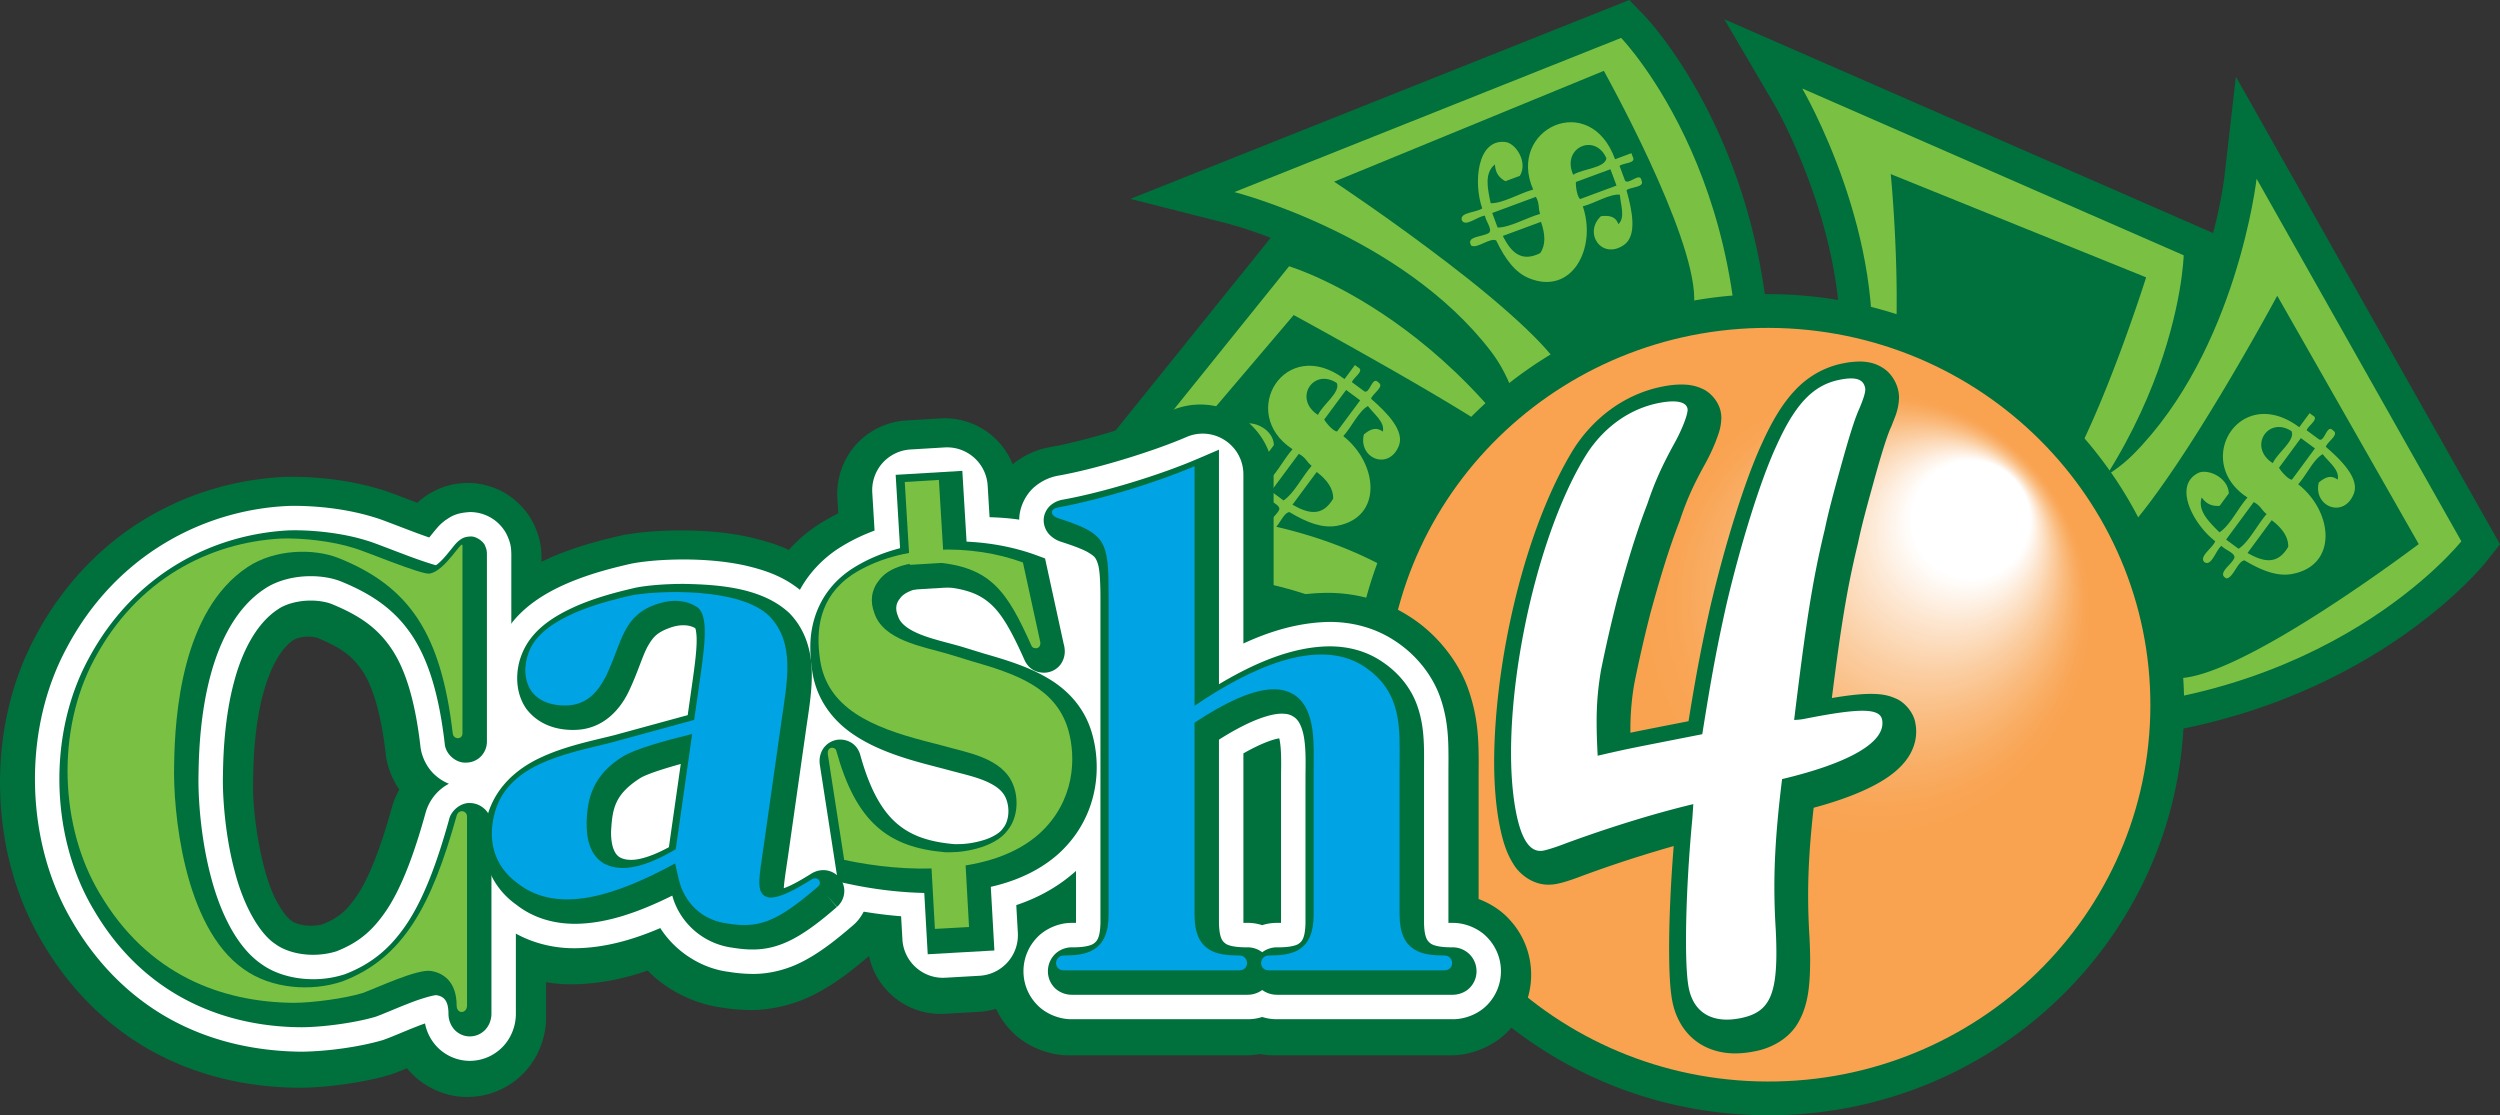 <?xml version="1.0" encoding="UTF-8"?>
<svg xmlns="http://www.w3.org/2000/svg" id="b" viewBox="0 0 207.184 92.427">
  <rect x="0" y="0" width="207.184" height="92.427" fill="#333333" stroke="none"/>
  <defs>
    <radialGradient id="d" cx="146.528" cy="58.402" r="31.456" fx="166.445" fy="40.233" gradientUnits="userSpaceOnUse">
      <stop offset=".156" stop-color="#fff"></stop>
      <stop offset=".231" stop-color="#fde6d0"></stop>
      <stop offset=".315" stop-color="#fbcea2"></stop>
      <stop offset=".396" stop-color="#fabb7e"></stop>
      <stop offset=".471" stop-color="#f9ae65"></stop>
      <stop offset=".539" stop-color="#f9a555"></stop>
      <stop offset=".593" stop-color="#f9a350"></stop>
    </radialGradient>
    <style>.e,.f{fill:#7ac143}.e,.g{fill-rule:evenodd}.h{fill:#fff}.g,.i{fill:#00703c}.k{fill:#00a4e4}</style>
  </defs>
  <g id="c">
    <path d="M102.298 15.917 134.35 3.141s12.367 12.822 9.233 35.9c-3.135 23.076-2.266 17.117-2.266 17.117l-17.308 2.184s6.32-20.393-.448-29.223c-7.425-9.69-21.264-13.202-21.264-13.202Z" class="g"></path>
    <path d="M121.463 57.553c-.002-.002.147-.479.388-1.382a69 69 0 0 0 .887-3.757c.649-3.103 1.286-7.237 1.285-11.195.02-4.252-.794-8.211-2.578-10.478-5.761-7.63-16.758-11.399-19.287-12.096-.36-.105-.516-.143-.516-.143l.656-2.585.988 2.477-.988-2.477-.656 2.585-7.962-2.02L135.027 0l1.244 1.29c.256.266 10.472 10.962 10.487 30.355a57.81 57.81 0 0 1-.532 7.753c-.916 6.748-1.494 11.03-1.846 13.686l.087-.01-.512 3.473c0 .003-.021.15-.047.316-.031.198-.037.274-.094.552l-.005.012-.01.048c-.009.048-.023.12-.15.444-.086.145-.088.318-.586.845-.254.236-.81.725-1.856.75a2.673 2.673 0 0 1-1.504-.465l-19.466 2.457 1.226-3.953ZM111.29 16.477c4.611 2.205 10.27 5.667 14.389 11.02 2.932 3.89 3.654 8.902 3.675 13.722-.008 5.322-.972 10.558-1.767 13.983l11.32-1.427.086-.664c.344-2.585.939-7.005 1.947-14.43.334-2.478.484-4.824.484-7.035.007-13.415-5.476-22.126-7.888-25.31l-23.732 9.46c.482.211.976.438 1.486.68Z" class="i"></path>
    <path d="m85.194 48.951 21.637-26.883s17.071 5.091 25.683 26.729c8.612 21.638 6.441 16.023 6.441 16.023l-14 10.407s-4.521-20.864-14.752-25.229c-11.231-4.79-25.01-1.047-25.01-1.047Z" class="g"></path>
    <path d="M122.348 75.791a60.79 60.79 0 0 0-.455-1.832 71.943 71.943 0 0 0-1.432-4.7c-1.278-3.754-3.257-8.423-5.797-11.913-1.685-2.337-3.598-4.093-5.507-4.895-3.915-1.676-8.347-2.23-12.296-2.226-5.399-.004-9.858 1.018-10.79 1.253-.133.033-.178.046-.178.046l-7.93 2.154L105.875 19l1.717.51c.217.066 4.77 1.448 10.443 5.667 5.67 4.214 12.454 11.31 16.955 22.633a5713.787 5713.787 0 0 0 5.12 12.829l.07-.052 1.263 3.273c.007.017.166.431.257.684.019.064.023.047.087.29.014.107.059.122.076.64v.002c0 .7-.283 1.388-.779 1.884a2.684 2.684 0 0 1-1.887.78 4.816 4.816 0 0 1-.222-.012l-15.75 11.707-.877-4.045ZM111.25 47.546c3.204 1.378 5.695 3.869 7.734 6.67 2.035 2.813 3.631 5.996 4.891 9.005a73.756 73.756 0 0 1 2.651 7.512l9.157-6.804-.183-.455c-.963-2.396-2.63-6.568-5.466-13.69-6.516-16.386-18.079-22.685-22.345-24.532L91.671 45.155a52.996 52.996 0 0 1 5.19-.263c4.428.002 9.54.589 14.389 2.654Zm-23.98 3.076-2.076-1.672 2.076 1.672Z" class="i"></path>
    <path d="M102.298 15.917 134.35 3.141s12.367 12.822 9.233 35.9c-3.135 23.076-2.266 17.117-2.266 17.117l-17.308 2.184s6.32-20.393-.448-29.223c-7.425-9.69-21.264-13.202-21.264-13.202Z" class="e"></path>
    <path d="m85.194 48.951 21.637-26.883s17.071 5.091 25.683 26.729c8.612 21.638 6.441 16.023 6.441 16.023l-14 10.407s-4.521-20.864-14.752-25.229c-11.231-4.79-25.01-1.047-25.01-1.047Z" class="e"></path>
    <path d="m132.8 6.2-21.687 8.911s17.692 11.79 18.961 16.33c0 0 4.418-3.31 8.958-4.577 4.54-1.27-6.231-20.664-6.231-20.664Z" class="g"></path>
    <path d="M129.824 31.51c-.553-2.094-5.294-6.245-9.864-9.732-4.574-3.508-8.983-6.444-8.991-6.45l-.405-.272 22.14-9.097.212-.088.113.202c.002.028 7.356 13.196 7.38 18.677.009 1.152-.354 2.095-1.305 2.363-4.477 1.248-8.868 4.528-8.874 4.536l-.304.226-.102-.364Zm-9.549-10.142c4.385 3.382 8.905 7.195 9.928 9.66 1.048-.743 4.838-3.316 8.76-4.414.627-.175.916-.772.926-1.864.008-2.558-1.816-7.208-3.65-11.163-1.567-3.39-3.132-6.29-3.554-7.06l-21.025 8.64c1.19.806 4.848 3.31 8.615 6.2Zm12.3-15.043.226-.125-.227.125Z" class="i"></path>
    <path d="M107.274 26.436 93.814 42.27s18.666-1.343 28.673 10.653c0 0 .577-10.148 2.65-15.618.357-.934-17.863-10.867-17.863-10.867Z" class="g"></path>
    <path d="M122.289 53.088c-8.077-9.697-21.962-10.609-26.767-10.605-1.075 0-1.686.043-1.689.043l-.616.045 13.86-16.302.136-.16.185.1c.01.005 13.668 7.449 17.133 10.079.494.415.805.576.871.986a.31.31 0 0 1-.023.121c-2.05 5.4-2.635 15.526-2.632 15.541l-.037.659-.421-.507Zm-.018-.818c.165-2.295.835-10.269 2.596-14.989a.995.995 0 0 0-.11-.126 5.565 5.565 0 0 0-.54-.455c-.478-.363-1.172-.83-2.006-1.363-1.67-1.064-3.9-2.383-6.133-3.667a490.604 490.604 0 0 0-8.744-4.904L94.4 41.982c.284-.01.662-.018 1.122-.018 4.777.005 18.423.855 26.75 10.306Zm-15.12-25.605.123-.229-.124.229Z" class="i"></path>
    <path d="M112.287 30.255c.086.063.171.127.259.19.568.3-.376.823-.509 1.225l1.033.765c.457.243.647-1.325 1.156-.746.56.34-.457.91-.605 1.354 1.374 1.197 2.8 2.679 2.304 3.912-.834 2.065-3.367 1.04-2.898-.95.477-.388.972-.683 1.574-.234.181-.793-.71-1.427-1.235-2.118-.745.386-1.351 1.734-2.042 2.489 2.88 2.268 3.299 6.72-.505 7.431-1.184.222-2.458-.228-3.96-1.135-.568.049-.935 1.458-1.504 1.486-.837-.41.467-1.14.664-1.705.083-.396-.773-.651-1.065-.993-.481.368-.817 1.716-1.407 1.359-.513-.46.68-1.173.89-1.742-1.764-1.349-3.514-4.58-1.415-5.65.785-.4 2.508.358 2.55 1.69l-.765 1.033c-.602.023-1.053-.114-1.483-.698-.355 1.087.565 1.984 1.464 2.884.842-.51 1.543-1.988 2.33-2.874-4.591-2.993-.598-9.51 4.308-5.813.285-.388.574-.774.861-1.16Zm-1.502 1.486c-1.96-1.288-3.628 1.32-1.561 2.645.402-.863 1.898-1.89 1.561-2.645Zm-1.045 3.028c.2.354.797.997 1.067.99l1.914-2.582c-.387-.286-.774-.575-1.162-.861-.606.82-1.213 1.635-1.819 2.453Zm-4.402 5.941c.344.255.687.511 1.033.766.838-.54 1.545-1.97 2.33-2.873-.422-.322-.482-.697-1.066-.991l-2.297 3.098Zm1.773 1.116c1.255.716 2.456 1.062 3.373-.502.028-.81-.484-1.536-1.362-2.213-.669.906-1.339 1.81-2.01 2.715ZM135.2 12.694l.113.304c.311.56-.764.483-1.095.747l.446 1.206c.25.452 1.268-.756 1.374.006.284.59-.878.515-1.245.803.496 1.755.882 3.776-.207 4.536-1.831 1.273-3.393-.972-1.912-2.379.613-.065 1.19-.044 1.449.663.586-.563.184-1.585.121-2.446-.833-.087-2.076.711-3.07.965 1.176 3.476-.908 7.43-4.485 5.947-1.112-.464-1.932-1.534-2.693-3.117-.505-.268-1.58.711-2.073.424-.478-.805 1.014-.702 1.491-1.066.282-.288-.293-.969-.353-1.414-.604.044-1.622.99-1.92.37-.178-.667 1.21-.614 1.697-.976-.738-2.092-.438-5.755 1.906-5.5.875.092 1.902 1.669 1.21 2.807l-1.205.446c-.52-.308-.82-.672-.858-1.396-.895.72-.614 1.973-.355 3.216.986.034 2.382-.82 3.525-1.13-2.208-5.018 4.698-8.293 6.785-2.512l1.354-.504Zm-2.07.425c-.936-2.148-3.758-.875-2.753 1.364.808-.507 2.621-.548 2.754-1.364Zm-2.531 1.964c-.027.41.125 1.27.353 1.415 1.003-.373 2.009-.744 3.014-1.119-.166-.45-.335-.903-.503-1.354l-2.864 1.058Zm-6.933 2.568c.148.403.295.803.445 1.206.998.009 2.371-.805 3.524-1.13-.178-.5-.024-.847-.352-1.415-1.206.445-2.413.892-3.617 1.339Zm.875 1.904c.66 1.283 1.477 2.232 3.097 1.426.466-.666.435-1.553.069-2.597l-3.166 1.17Z" class="e"></path>
    <path d="m187.012 14.813 16.968 30.044s-11.043 13.977-34.332 13.973c-23.287-.002-17.267.058-17.267.058l-4.49-16.859s21.057 3.522 28.896-4.372c8.607-8.661 10.225-22.845 10.225-22.845Z" class="g"></path>
    <path d="m152.351 61.553-.322-.004c-.203-.006-.276 0-.562-.02-.098-.02-.045.026-.55-.103-.165-.077-.355-.04-1.001-.557a2.664 2.664 0 0 1-.902-1.998c.004-.48.125-.879.283-1.197l-5.047-18.957 4.08.682c0-.001.246.04.748.11s1.237.164 2.148.259c1.823.189 4.352.377 7.116.377 3.097.002 6.495-.242 9.487-.944 3.003-.692 5.532-1.86 7.065-3.425 6.79-6.734 9.045-18.136 9.395-20.734.056-.371.073-.531.073-.532l.932-8.16 21.89 38.754-1.11 1.406c-.234.316-11.844 14.803-35.988 14.984l-.006.002h-1.777c-6.043 0-9.967.004-12.466.01l.022.086-3.508-.04Zm2.067-5.376.254-.001c2.392-.007 6.549-.013 13.63-.013h1.407c17.594-.014 27.705-8.41 30.994-11.685l-12.558-22.233c-1.452 5.089-4.233 11.948-9.466 17.29-2.61 2.608-6.07 4.019-9.636 4.86-3.58.834-7.332 1.082-10.701 1.083a75.25 75.25 0 0 1-6.86-.326l2.936 11.025Z" class="i"></path>
    <path d="m149.357 7.333 31.614 13.826s-.434 17.807-19.053 31.796c-18.62 13.984-13.771 10.417-13.771 10.417l-13.718-10.78s18.95-9.833 20.478-20.855c1.675-12.094-5.55-24.404-5.55-24.404Z" class="g"></path>
    <path d="M145.691 65.663a2.687 2.687 0 0 1-.739-1.41l-15.425-12.122 3.674-1.905c0-.001.133-.07.418-.227.285-.155.705-.39 1.23-.694a70.77 70.77 0 0 0 4.162-2.614c3.286-2.218 7.272-5.352 9.974-8.72 1.815-2.24 3.006-4.544 3.28-6.599.156-1.124.226-2.262.226-3.398.034-8.583-4.202-17.085-5.227-18.92-.144-.264-.207-.371-.207-.371l2.3-1.35-2.3 1.35-4.157-7.085 40.78 17.834-.043 1.792c-.008.226-.145 4.978-2.727 11.562-2.578 6.576-7.646 14.986-17.39 22.3a5172.936 5172.936 0 0 0-11.036 8.303l.07.055-2.831 2.078-.258.189c-.166.117-.223.166-.464.32-.004.003-.007.006-.012.008l-.038.023c-.03.021-.07.05-.224.12a3.501 3.501 0 0 1-.14.062l-.057.025-.016.004c-.041.016-.082.03-.123.043-.081.03-.19.065-.37.091a2.677 2.677 0 0 1-2.33-.744Zm2.457-5.682c.125-.096.26-.196.399-.303 2.06-1.555 5.646-4.258 11.77-8.857 14.098-10.587 17.143-23.397 17.806-27.998L154.725 12.59c1.535 4.018 3.076 9.498 3.1 15.384 0 1.358-.085 2.738-.278 4.13-.49 3.456-2.238 6.512-4.408 9.216-2.18 2.702-4.834 5.078-7.407 7.08a73.682 73.682 0 0 1-6.556 4.532l8.972 7.048Z" class="i"></path>
    <path d="m187.012 14.813 16.968 30.044s-11.043 13.977-34.332 13.973c-23.287-.002-17.267.058-17.267.058l-4.49-16.859s21.057 3.522 28.896-4.372c8.607-8.661 10.225-22.845 10.225-22.845Z" class="e"></path>
    <path d="m149.357 7.333 31.614 13.826s-.434 17.807-19.053 31.796c-18.62 13.984-13.771 10.417-13.771 10.417l-13.718-10.78s18.95-9.833 20.478-20.855c1.675-12.094-5.55-24.404-5.55-24.404Z" class="e"></path>
    <path d="m200.113 45.023-11.385-19.98s-10.214 18.899-14.45 20.967c0 0 2.608 4.919 4.675 9.155 2.067 4.236 21.16-10.142 21.16-10.142Z" class="g"></path>
    <path d="M178.72 55.278c-2.065-4.231-4.667-9.137-4.673-9.148l-.123-.237.24-.117c1.977-.938 5.646-6.194 8.707-11.162 3.078-4.975 5.623-9.686 5.629-9.696l.222-.41 11.617 20.386-.226.13.226-.13.112.198-.182.138c-.04.006-14.437 10.93-19.754 10.974h-.03c-.782 0-1.452-.277-1.765-.926Zm.465-.227c.215.43.624.629 1.33.637 2.395.017 7.33-2.694 11.569-5.422a143.443 143.443 0 0 0 7.691-5.314l-11.042-19.378a219.057 219.057 0 0 1-5.423 9.314c-3 4.828-6.42 9.872-8.685 11.226.533 1.01 2.753 5.232 4.56 8.937Z" class="i"></path>
    <path d="m177.537 23.135-20.547-8.308s1.593 16.971-1.176 20.786c0 0 7.023 4.341 10.837 7.11 3.814 2.772 10.886-19.588 10.886-19.588Z" class="g"></path>
    <path d="M166.499 42.933c-3.8-2.759-10.812-7.094-10.823-7.101l-.236-.147.163-.224c1.21-1.632 1.595-6.266 1.582-10.677 0-5.087-.453-9.923-.453-9.933l-.04-.424 20.943 8.467-.098.24.098-.24.22.09-.07.228c-.007.01-3.525 11.156-6.97 16.786-1.165 1.867-2.264 3.187-3.465 3.222h-.006c-.296 0-.587-.098-.845-.287Zm.305-.419a.912.912 0 0 0 .546.187c.755.037 1.909-1.123 3.022-2.973 1.127-1.838 2.274-4.31 3.3-6.78 1.794-4.322 3.213-8.639 3.543-9.663l-19.93-8.059c.109 1.29.42 5.337.42 9.558-.012 4.287-.295 8.71-1.53 10.748 1.233.766 7.206 4.497 10.629 6.982Z" class="i"></path>
    <path d="M191.403 34.24c.086.065.173.13.261.193.568.296-.373.822-.504 1.225.344.254.689.51 1.035.762.457.242.643-1.327 1.15-.746.563.333-.452.908-.599 1.353 1.379 1.19 2.81 2.669 2.317 3.903-.83 2.07-3.368 1.053-2.9-.94.476-.39.966-.686 1.57-.238.181-.795-.713-1.426-1.239-2.111-.746.383-1.346 1.733-2.036 2.492 2.888 2.26 3.32 6.708-.484 7.431-1.181.225-2.458-.22-3.964-1.124-.567.05-.93 1.46-1.497 1.494-.841-.412.462-1.144.659-1.712.079-.394-.778-.647-1.069-.988-.48.37-.812 1.717-1.404 1.363-.514-.458.676-1.176.886-1.744-1.767-1.345-3.528-4.57-1.43-5.647.78-.4 2.507.351 2.554 1.683l-.764 1.036c-.602.027-1.052-.112-1.484-.696-.352 1.09.571 1.985 1.47 2.882.844-.512 1.54-1.993 2.325-2.88-4.6-2.98-.627-9.513 4.29-5.825l.857-1.165Zm-1.497 1.493c-1.962-1.283-3.622 1.331-1.552 2.65.398-.866 1.89-1.897 1.552-2.65Zm-1.036 3.03c.202.355.8.996 1.07.988.636-.862 1.27-1.725 1.908-2.589-.389-.285-.778-.57-1.166-.857a1136 1136 0 0 1-1.812 2.459Zm-4.386 5.954c.345.254.69.51 1.034.762.84-.54 1.542-1.973 2.326-2.88-.424-.318-.485-.694-1.07-.988l-2.29 3.106Zm1.778 1.111c1.258.71 2.46 1.054 3.372-.511.022-.808-.49-1.535-1.368-2.207-.67.905-1.336 1.813-2.004 2.718Z" class="e"></path>
    <path d="M178.197 59.303c-.49 17.24-15.065 30.812-32.556 30.314-17.488-.496-31.268-14.873-30.782-32.114.49-17.24 15.067-30.813 32.557-30.317 17.488.498 31.27 14.875 30.781 32.117Z" class="i"></path>
    <path d="M146.574 92.427c-.338 0-.674-.004-1.013-.015-18.676-.527-33.507-15.633-33.513-34.022 0-.32.005-.644.014-.966.532-18.486 15.867-33.052 34.423-33.05.331 0 .672.006 1.01.015 18.675.53 33.505 15.637 33.51 34.025 0 .322-.003.64-.01.955l-2.798-.067 2.797.079c-.533 18.481-15.861 33.048-34.416 33.046h-.004Zm-28.918-34.84c-.007.264-.01.53-.01.803-.007 15.3 12.376 27.983 28.068 28.428.288.008.575.012.86.012 15.59-.002 28.396-12.223 28.824-27.607.008-.278.013-.545.013-.809.005-15.3-12.378-27.984-28.085-28.431a27.905 27.905 0 0 0-.84-.012c-15.592.002-28.4 12.226-28.83 27.617Z" class="i"></path>
    <path d="M178.197 59.303c-.49 17.24-15.065 30.812-32.556 30.314-17.488-.496-31.268-14.873-30.782-32.114.49-17.24 15.067-30.813 32.557-30.317 17.488.498 31.27 14.875 30.781 32.117Z" style="fill:url(#d)"></path>
    <path d="M141.773 61.545c.772-4.856 1.233-7.299 1.984-10.664 1.147-4.93 2.826-10.359 4.148-13.207 1.581-3.526 3.081-5.075 5.27-5.507 1.284-.252 1.948-.068 2.096.687.061.302-.138.89-.458 1.66-.442.947-.96 2.697-1.601 5.02-.505 1.824-.962 3.483-1.284 5.035-1.041 4.284-1.58 7.92-2.543 15.794.466-.011.771-.072.996-.117 4.38-.86 6.1-.887 6.293.097.356 1.811-2.592 3.568-8.287 4.923-.604 4.904-.782 8.388-.523 12.496.255 5.281-.386 6.82-2.953 7.324-2.265.446-3.849-.42-4.263-2.533-.386-1.965-.26-8.108.303-14.022l.08-1.191c-3.596.862-7.357 2.073-10.576 3.255-.8.315-1.542.539-1.844.596-1.056.21-1.808-.819-2.267-3.16-1.53-7.778 1.31-22.455 5.847-29.7 1.442-2.243 3.575-3.76 5.99-4.235 1.36-.267 2.25-.13 2.37.474.074.379-.444 1.736-1.142 2.971-.866 1.583-1.534 2.967-2.175 4.897-.99 2.55-1.738 5.127-2.47 7.78a118.957 118.957 0 0 0-1.395 6.08c-.353 2.184-.435 3.77-.264 7.03 2.1-.49 2.854-.64 5.196-1.1l3.472-.683Z" class="i"></path>
    <path d="M140.4 86.155c-.978-.798-1.577-1.964-1.812-3.199-.201-1.073-.256-2.482-.262-4.32 0-2.405.13-5.43.38-8.52a102.663 102.663 0 0 0-7.527 2.448h-.001c-.9.347-1.604.573-2.162.687-.22.043-.446.064-.666.064-1.327.027-2.461-.885-2.965-1.766-.559-.9-.856-1.9-1.102-3.114-.318-1.622-.457-3.424-.457-5.354.038-8.462 2.576-19.38 6.598-25.885 1.714-2.672 4.328-4.567 7.352-5.16a8.14 8.14 0 0 1 1.562-.17c.542.007 1.103.054 1.754.36.64.274 1.372 1.058 1.521 1.962.035.2.042.344.042.467-.037.88-.239 1.293-.477 1.958a16.238 16.238 0 0 1-.928 1.937c-.838 1.533-1.425 2.75-2.023 4.548l-.016.049-.02.05c-.947 2.438-1.677 4.943-2.397 7.55a115.474 115.474 0 0 0-1.36 5.94 22.209 22.209 0 0 0-.317 3.845v.193c.781-.164 1.58-.32 2.778-.556l2.039-.4c.64-3.957 1.093-6.302 1.778-9.364 1.18-5.053 2.849-10.496 4.277-13.59.848-1.881 1.706-3.353 2.809-4.51 1.09-1.155 2.494-1.92 3.972-2.197a6.917 6.917 0 0 1 1.334-.147c.582.004 1.279.09 1.973.552.704.453 1.145 1.28 1.255 1.946.04.205.048.373.048.515-.05 1.058-.339 1.563-.626 2.339l-.022.05-.017.036c-.315.653-.854 2.406-1.48 4.692-.505 1.826-.952 3.448-1.253 4.906l-.006.028-.01.04c-.885 3.642-1.397 6.787-2.153 12.784 1.288-.218 2.32-.34 3.226-.345.68.009 1.315.049 2.047.374.737.282 1.524 1.188 1.648 2.06.046.23.069.466.067.698.003 1.048-.469 1.973-1.055 2.637-.593.678-1.316 1.195-2.16 1.668-1.389.77-3.139 1.42-5.282 2.002-.308 2.74-.456 5.006-.456 7.27 0 1.117.035 2.236.111 3.448.036.725.055 1.39.055 2.008-.016 2.015-.157 3.565-.942 4.994-.8 1.47-2.37 2.252-3.756 2.482a7.857 7.857 0 0 1-1.503.154h-.03c-1.191 0-2.42-.348-3.384-1.144Zm2.641-17.44-.002.015c-.338 3.553-.516 7.213-.516 9.906-.005 1.686.085 3.06.184 3.512.11.518.257.674.356.762.107.082.277.184.75.19.192 0 .426-.022.694-.074.843-.208.771-.253.918-.442.159-.229.406-1.167.39-2.915 0-.53-.014-1.132-.046-1.775a58.512 58.512 0 0 1-.12-3.681c0-2.865.224-5.71.654-9.203l.18-1.448 1.417-.337a27.602 27.602 0 0 0 3.64-1.065 75.71 75.71 0 0 0-.757.146 7.587 7.587 0 0 1-1.344.155l-2.433.064.295-2.416c.959-7.853 1.513-11.611 2.577-15.995.342-1.64.81-3.325 1.31-5.14.495-1.77.898-3.196 1.308-4.323-.217.14-.43.321-.67.563-.59.609-1.272 1.673-2.017 3.344-1.206 2.576-2.897 7.99-4.004 12.78-.743 3.329-1.19 5.693-1.958 10.537l-.23 1.447-4.913.967c-2.35.459-3.039.596-5.121 1.083l-2.442.572-.133-2.506a55.409 55.409 0 0 1-.088-2.906 26.593 26.593 0 0 1 .377-4.571l.01-.049.007-.033c.404-1.99.87-4.075 1.425-6.219.733-2.652 1.493-5.283 2.517-7.927.678-2.039 1.424-3.581 2.326-5.223l.05-.088c-1.429.52-2.712 1.55-3.663 3.023-3.382 5.316-5.983 16.062-5.946 23.636 0 1.724.13 3.281.38 4.546a7.23 7.23 0 0 0 .369 1.342c.268-.086.6-.201.916-.328l.024-.01.02-.008c3.28-1.203 7.104-2.436 10.808-3.325l2.773-.665-.272 4.082Z" class="i"></path>
    <path d="M141.074 60.846c.77-4.858 1.232-7.3 1.983-10.662 1.148-4.934 2.826-10.362 4.149-13.21 1.58-3.526 3.081-5.075 5.27-5.506 1.284-.252 1.948-.069 2.096.686.059.303-.14.89-.459 1.659-.441.95-.959 2.698-1.601 5.02-.504 1.825-.961 3.483-1.283 5.036-1.041 4.283-1.582 7.92-2.543 15.795.466-.012.77-.072.997-.118 4.38-.86 6.1-.884 6.293.096.355 1.812-2.593 3.569-8.288 4.924-.604 4.903-.782 8.39-.524 12.494.254 5.286-.385 6.82-2.951 7.325-2.268.447-3.849-.42-4.264-2.533-.387-1.965-.26-8.107.303-14.019l.079-1.193c-3.595.863-7.357 2.073-10.576 3.255-.8.316-1.541.538-1.843.597-1.058.207-1.809-.82-2.268-3.16-1.53-7.78 1.311-22.456 5.847-29.7 1.443-2.243 3.575-3.762 5.991-4.236 1.36-.267 2.25-.128 2.37.474.074.38-.446 1.736-1.143 2.971-.865 1.582-1.534 2.97-2.176 4.896-.988 2.55-1.736 5.127-2.469 7.783a117.532 117.532 0 0 0-1.394 6.078c-.354 2.185-.436 3.771-.265 7.032 2.1-.491 2.855-.64 5.196-1.1l3.473-.684Z" class="h"></path>
    <path d="M38.804 46.187v15.552c0 .538-.753.538-.808 0-.967-8.233-3.55-12.162-9.47-14.53-2.046-.807-5.276-.754-7.535.754-5.435 3.604-6.029 12.27-6.081 16.36-.109 3.713.753 13.454 5.758 16.952 2.314 1.67 5.65 1.883 8.18 1.022 5.113-1.936 7.427-6.402 9.472-13.723.162-.59.861-.43.861.055v15.66c0 .7-.86.754-.86 0 0-1.992-1.131-2.691-2.1-2.851-1.13-.217-4.628 1.453-5.704 1.83-1.4.43-4.09.806-5.705.806-5.974-.054-12.109-2.314-16.091-9.094-3.283-5.49-3.606-13.455-.431-19.376 3.552-6.672 9.58-9.686 15.5-10.009 1.775-.055 4.251.215 6.081.807.646.162 5.544 2.207 6.19 2.099 1.29-.16 2.743-2.906 2.743-2.314Z" class="i"></path>
    <path d="M33.86 88.68a7.617 7.617 0 0 1-.129-.154c-.385.16-.734.306-1.203.473l-.226.073c-1.24.375-2.429.588-3.71.776-1.275.175-2.52.295-3.78.3h-.055c-3.724-.033-7.716-.757-11.502-2.691-3.784-1.916-7.256-5.085-9.748-9.361C1.124 74.086.011 69.488 0 64.857c.006-4.12.9-8.316 2.928-12.107 2.26-4.266 5.467-7.555 9.079-9.73 3.614-2.186 7.582-3.282 11.452-3.492l.136-.005c.208-.007.428-.011.656-.011 2.315.02 4.81.288 7.346 1.067.32.089.448.142.646.21.22.076.44.158.68.249.474.18 1.024.392 1.586.604l.068.026.062-.056c.29-.234.615-.574 1.62-1.05a6.098 6.098 0 0 1 2.505-.535c.992-.017 2.333.302 3.39 1.029a6.141 6.141 0 0 1 2.09 2.384c.678 1.488.6 2.23.634 2.745V61.74c.027.976-.253 2.121-.804 3.14.746 1.076 1.2 2.44 1.181 3.75v15.66c.018 1.434-.508 3.176-1.715 4.49a6.492 6.492 0 0 1-4.802 2.13h-.077c-1.757 0-3.626-.842-4.8-2.228Zm-9.513-35.654c-.457.302-.91.769-1.369 1.538-.453.758-.869 1.8-1.178 2.962-.63 2.333-.802 5.081-.816 6.875l-.004.107c-.003.123-.005.27-.005.435-.069 2.334.663 7.643 2.092 9.993.443.798.867 1.218 1.081 1.36l.073.052c.137.127.785.38 1.532.37a3.82 3.82 0 0 0 1.026-.136c1.305-.549 1.917-1.059 2.858-2.432.921-1.394 1.892-3.806 2.833-7.21l-.012.042c.13-.498.34-1.028.634-1.545-.64-.93-1.047-2.034-1.138-3.064-.422-3.59-1.17-5.648-1.923-6.777-.77-1.12-1.568-1.831-3.734-2.737-.002 0-.35-.103-.743-.093a1.389 1.389 0 0 0-.064-.002c-.569 0-1.103.207-1.143.262Z" class="i"></path>
    <path d="M68.275 74.436c-3.487 3.015-4.97 3.484-7.573 3.058-1.554-.222-3.013-1.108-3.768-2.972-.159-.475-.27-.89-.508-2-4.79 2.605-9.674 4.289-13.037 1.656-2.056-1.48-2.428-3.63-1.986-5.55.958-4.339 5.89-5.167 9.65-6.104l6.953-1.898.403-2.832c.436-3.054.895-5.878-.2-6.542-.778-.508-1.888-.666-3.133-.277-3.022.93-2.996 3.143-4.368 6.006-.705 1.372-1.576 2.324-3.123 2.443-1.142.064-2.348-.219-3.061-1.171-.612-.882-.66-2.132-.217-3.26 1.101-2.958 6.375-4.19 8.485-4.683 2.213-.421 9.048-.695 11.476 1.749 2.118 2.226 1.446 5.36.98 8.634L63.77 71.076c-.35 2.443-.642 3.704.088 4.148.778.508 2.696-.635 3.877-1.374.5-.325.93.246.54.586ZM49.095 69.1c-.03 1.412.287 2.76 1.438 3.432 1.579.849 3.72.134 5.947-1.19l1.36-9.55c-2.345.571-4.591 1.215-5.637 1.802-2.6 1.556-3.052 3.531-3.107 5.506Z" class="i"></path>
    <path d="M62.16 83.703a15.003 15.003 0 0 1-2.338-.2 10.87 10.87 0 0 1-4.91-1.993c-.437-.319-.853-.68-1.242-1.075-1.901.659-3.944 1.104-6.205 1.14-2.495.028-5.387-.722-7.72-2.534-1.493-1.09-2.718-2.547-3.481-4.137a11.096 11.096 0 0 1-1.101-4.863c0-.95.112-1.858.309-2.723.453-2.123 1.535-4.078 2.873-5.488.256-.271.516-.525.78-.764a9.19 9.19 0 0 1-1.187-4.567 10.2 10.2 0 0 1 .703-3.7c.804-2.08 2.149-3.495 3.393-4.483 1.28-1.003 2.548-1.654 3.738-2.17 2.36-1.009 4.542-1.49 5.64-1.751l.242-.052c1.354-.25 2.897-.378 4.793-.385 1.729.004 3.653.12 5.679.56 2.001.478 4.25 1.132 6.45 3.256l.094.097a11.106 11.106 0 0 1 2.538 4.29c.473 1.487.596 2.877.597 4.095-.014 2.157-.354 3.877-.544 5.293l-.932 6.552c2.419.922 4.165 3.256 4.17 6.029.036 1.864-.937 3.786-2.18 4.839l-.071.062c-1.56 1.34-2.923 2.414-4.584 3.29-1.584.86-3.6 1.383-5.358 1.383h-.146ZM120.166 80.148c.842 0 .898 1.235 0 1.235h-14.523c-.899 0-.842-1.235 0-1.235 1.85 0 3.7-.279 3.7-3.364V64.896c0-2.131.225-5.048-1.513-6.28-.898-.618-2.861-1.403-8.356 2.242v15.926c0 3.085 1.85 3.364 3.7 3.364.84 0 .897 1.235 0 1.235H88.65c-.898 0-.84-1.235 0-1.235 1.795 0 3.703-.279 3.703-3.364V50.371c0-4.599-.17-5.16-4.15-6.45-.73-.224-.73-.785-.057-.896 3.42-.617 8.187-2.075 11.329-3.421v19.852c4.54-3.083 10.149-5.72 13.962-3.31 3.31 2.131 3.03 5.216 3.03 8.188v12.45c0 3.085 1.905 3.364 3.7 3.364Z" class="i"></path>
    <path d="M104.407 87.35c-.427.08-.843.117-1.233.107H88.648c-1.573.04-3.587-.664-4.876-2.058a6.668 6.668 0 0 1-1.85-4.618 6.696 6.696 0 0 1 1.774-4.553c.672-.76 1.595-1.354 2.58-1.725V50.37c.002-.248.002-.477 0-.688a7.049 7.049 0 0 1-2.689-1.592 6.478 6.478 0 0 1-2.015-4.671c-.036-2.053 1.115-3.975 2.303-4.904a6.768 6.768 0 0 1 3.19-1.467v-.002c2.778-.483 7.444-1.904 10.016-3.027a6.052 6.052 0 0 1 5.737.513 6.054 6.054 0 0 1 2.73 5.072v10.154a16.97 16.97 0 0 1 4.425-.626c2.145-.01 4.574.52 6.753 1.907 2.45 1.52 4.285 3.982 5.032 6.302.78 2.32.773 4.268.787 5.694 0 .485-.006.918-.006 1.297v10.173c.985.37 1.908.966 2.58 1.725a6.691 6.691 0 0 1 1.773 4.55 6.672 6.672 0 0 1-1.844 4.613c-1.286 1.394-3.3 2.104-4.882 2.064h-14.523l-.13.001a6.03 6.03 0 0 1-1.106-.107Zm15.759-1.126Zm0-5.497Zm-33.95-32.528h.002-.001Z" class="i"></path>
    <path d="M86.645 53.978c.255.818-.531.844-.678.521-2.053-4.58-3.388-6.584-8.104-6.941-1.02-.064-3.487.077-4.525 1.483-.65.8-.776 1.772-.394 2.747.74 2.234 3.949 2.747 6.1 3.37l1.921.592c3.604 1.035 6.989 2.151 8.028 5.652.694 2.353.562 5.975-2.374 8.647-3.972 3.567-11.223 3.247-16.18 2.18l-1.36-8.765c-.07-.67.611-.628.702-.299 1.63 5.92 4.268 8.016 8.99 8.429 1.308.09 4.14-.317 5.223-1.838.801-.985.924-2.52.463-3.713-.857-2.28-3.833-2.703-5.867-3.283l-1.39-.363c-4.518-1.168-8.179-2.762-8.762-6.76-.366-2.445-.085-5.18 2.655-7.041 4.013-2.614 9.995-2.556 14.157-1.016l1.395 6.398Z" class="i"></path>
    <path d="M69.163 78.169a6.085 6.085 0 0 1-4.728-5.01l-1.36-8.765-.037-.289a6.69 6.69 0 0 1-.038-.734c-.02-.84.18-1.912.68-2.936a12.301 12.301 0 0 1-1.25-3.896 17.228 17.228 0 0 1-.196-2.523c0-1.631.265-3.536 1.146-5.449.866-1.912 2.387-3.717 4.301-4.997l.095-.065c3.581-2.302 7.527-3.056 11.223-3.071 2.936.007 5.76.494 8.361 1.45a6.071 6.071 0 0 1 3.825 4.403l1.363 6.25c.132.513.22 1.09.22 1.734.013.386-.025.814-.115 1.258.943 1.178 1.724 2.576 2.166 4.156.375 1.278.595 2.668.596 4.18.04 3.348-1.253 7.562-4.738 10.702-2.093 1.876-4.502 2.965-6.832 3.605-2.342.637-4.656.85-6.862.851-2.842-.001-5.511-.36-7.82-.854Zm21.064-24.972 2.353-.513-2.353.513Z" class="i"></path>
    <path d="m75.46 40.909 2.83-.17.41 6.868-2.83.17z" class="i"></path>
    <path d="m69.808 48.14-.413-6.866a6.109 6.109 0 0 1 1.518-4.395 6.106 6.106 0 0 1 4.182-2.034l2.829-.17a6.073 6.073 0 0 1 6.426 5.699l.415 6.867-6.064.366 6.064-.366a6.12 6.12 0 0 1-1.519 4.395 6.118 6.118 0 0 1-4.18 2.034l-2.829.17a6.074 6.074 0 0 1-6.43-5.7ZM77.61 71.73l2.828-.157.348 6.218-2.829.158z" class="i"></path>
    <path d="M73.912 82.48a6.034 6.034 0 0 1-2.02-4.189l-.35-6.22 6.067-.342-6.066.341a6.11 6.11 0 0 1 1.536-4.388 6.108 6.108 0 0 1 4.19-2.016l2.828-.16a6.075 6.075 0 0 1 6.405 5.725l.348 6.218a6.073 6.073 0 0 1-5.72 6.406l-2.828.16a6.029 6.029 0 0 1-4.39-1.534Z" class="i"></path>
    <path d="M86.842 53.685c.255.819-.531.846-.677.522-2.052-4.578-3.388-6.584-8.105-6.942-1.02-.062-3.487.08-4.526 1.483-.649.8-.775 1.774-.392 2.747.739 2.236 3.95 2.75 6.1 3.372l1.922.59c3.603 1.037 6.987 2.154 8.026 5.655.694 2.352.562 5.974-2.375 8.646-3.97 3.566-11.22 3.247-16.18 2.181l-1.359-8.77c-.07-.665.613-.623.702-.295 1.629 5.92 4.268 8.017 8.99 8.428 1.308.09 4.14-.316 5.224-1.837.8-.986.922-2.519.462-3.713-.857-2.278-3.832-2.703-5.866-3.282l-1.391-.364c-4.519-1.168-8.177-2.762-8.761-6.76-.366-2.444-.085-5.179 2.653-7.041 4.015-2.615 9.997-2.557 14.158-1.015l1.395 6.395Z" class="h"></path>
    <path d="M69.927 75.24a3.384 3.384 0 0 1-2.627-2.785l-1.359-8.766-.016-.107c-.011-.108-.031-.272-.031-.504-.015-.795.283-1.892 1.068-2.685.054-.056.108-.109.164-.16-.931-1.228-1.61-2.72-1.828-4.385-.1-.66-.167-1.371-.167-2.121 0-1.345.217-2.844.897-4.318.67-1.472 1.825-2.861 3.364-3.896l.056-.036c2.985-1.929 6.446-2.625 9.748-2.635 2.617.004 5.162-.07 7.423.764v.52c1.08.397 1.879.802 2.125 1.925v.518l1.374 6.298c.092.349.148.723.148 1.114.016.568-.146 1.268-.492 1.894 1.164 1.093 2.152 2.53 2.652 4.283.304 1.031.486 2.178.486 3.415a11.62 11.62 0 0 1-3.842 8.695c-3.453 3.035-7.877 3.74-11.89 3.765-2.606 0-5.11-.336-7.253-.794Zm3.497-18.254c.976.674 2.701 1.316 4.824 1.854l1.393.363.071.02c1.243.427 3.732.627 6.141 2.57-.264-.655-.612-1.006-1.438-1.53-.92-.56-2.421-1.065-4.186-1.562l-.057-.017-1.876-.577c-.668-.195-1.674-.424-2.782-.783-1.022-.344-2.172-.777-3.305-1.643.21.483.55.819 1.215 1.305Zm14.413-3.517 2.303-.502-2.303.502ZM76.133 50.88v-.002.002Z" class="h"></path>
    <path d="m75.657 40.618 2.828-.17.413 6.868-2.828.17z" class="h"></path>
    <path d="m72.702 47.688-.414-6.867a3.396 3.396 0 0 1 .842-2.442 3.387 3.387 0 0 1 2.324-1.129l2.828-.17a3.372 3.372 0 0 1 3.57 3.165l.413 6.867-2.827.17 2.827-.17a3.35 3.35 0 0 1-.843 2.442 3.346 3.346 0 0 1-2.322 1.13l-2.829.17c-.068.003-.137.007-.204.007a3.373 3.373 0 0 1-3.365-3.173ZM77.804 71.439l2.829-.16.352 6.219-2.829.16z" class="h"></path>
    <path d="M75.906 80.175a3.356 3.356 0 0 1-1.12-2.327l-.35-6.22 3.37-.189-3.37.19a3.372 3.372 0 0 1 3.18-3.559l2.826-.16a3.375 3.375 0 0 1 3.56 3.18l.35 6.219a3.371 3.371 0 0 1-3.177 3.557l-2.828.161c-.067.003-.13.006-.197.006-.83 0-1.62-.3-2.244-.858ZM39.001 45.897v15.55c0 .54-.753.54-.807 0-.968-8.232-3.551-12.162-9.471-14.529-2.045-.807-5.275-.753-7.535.754-5.435 3.605-6.028 12.27-6.082 16.361-.108 3.711.754 13.453 5.76 16.95 2.314 1.67 5.65 1.885 8.18 1.024 5.113-1.939 7.426-6.405 9.472-13.724.16-.592.86-.43.86.053v15.661c0 .702-.86.755-.86 0 0-1.99-1.131-2.69-2.1-2.85-1.13-.216-4.627 1.452-5.704 1.829-1.4.43-4.091.807-5.704.807-5.975-.055-12.11-2.315-16.093-9.096-3.281-5.49-3.604-13.454-.43-19.373 3.552-6.674 9.58-9.688 15.5-10.01 1.776-.056 4.252.214 6.081.807.646.161 5.543 2.207 6.19 2.098 1.29-.16 2.743-2.905 2.743-2.313Z" class="h"></path>
    <path d="M36.094 86.616a3.919 3.919 0 0 1-.873-1.8 21.66 21.66 0 0 0-.664.248c-1.011.39-1.942.815-2.723 1.094l-.13.045c-1.963.572-4.586.93-6.726.955-3.396-.033-6.96-.691-10.298-2.396-3.337-1.694-6.39-4.46-8.66-8.343-2.096-3.517-3.119-7.673-3.123-11.854.001-3.722.818-7.493 2.611-10.836 4.093-7.76 11.386-11.463 18.294-11.795l.072-.003c.187-.007.378-.01.573-.01 2.05.011 4.413.28 6.571.952.237.066.36.113.542.176.2.07.417.152.66.245.485.182 1.064.407 1.658.63.564.22 1.185.444 1.694.62.178-.217.375-.47.618-.754.15-.16.248-.32.743-.694.3-.164.686-.592 2.027-.66a3.426 3.426 0 0 1 1.864.556c.588.383.966.897 1.169 1.301.399.832.365 1.283.382 1.603v15.551c.023.916-.397 2.052-1.18 2.762a3.812 3.812 0 0 1-.832.59c.433.174.835.43 1.194.761.725.66 1.21 1.735 1.196 2.778l-.001 15.658c.01.877-.306 1.907-1.015 2.676a3.792 3.792 0 0 1-2.802 1.245l-.042.001a3.775 3.775 0 0 1-2.799-1.302Zm-13.04-36.133c-1.699 1.095-2.95 3.335-3.664 6.056-.722 2.686-.888 5.63-.91 7.538l-.001.06c-.005.162-.009.333-.009.514-.004 1.768.24 4.818.988 7.576.719 2.796 2.036 5.148 3.38 6.02.72.533 1.9.886 3.113.88.697 0 1.388-.113 1.952-.297 1.862-.74 3.018-1.728 4.196-3.5 1.167-1.787 2.19-4.436 3.16-7.934a3.939 3.939 0 0 1 1.317-2.032 3.64 3.64 0 0 1 .629-.41 3.808 3.808 0 0 1-1.064-.647c-.728-.606-1.218-1.584-1.303-2.49-.448-3.836-1.26-6.336-2.35-7.988-1.097-1.65-2.484-2.743-5.007-3.773-.356-.148-1.027-.287-1.729-.283h-.043c-1.012 0-2.052.29-2.656.71ZM11.46 56.911c-1.195 2.218-1.817 4.929-1.815 7.654-.004 3.058.79 6.1 2.181 8.416.456.77.934 1.461 1.433 2.082-.113-.364-.22-.726-.32-1.086-.949-3.559-1.212-7.016-1.217-9.326 0-.243.004-.47.01-.675.033-2.187.19-5.613 1.136-9.175l.048-.176a17.841 17.841 0 0 0-1.456 2.286Z" class="h"></path>
    <path d="M68.473 74.144c-3.49 3.017-4.973 3.486-7.574 3.06-1.553-.224-3.012-1.11-3.768-2.974-.158-.476-.27-.89-.507-2-4.79 2.605-9.673 4.288-13.04 1.657-2.053-1.483-2.427-3.631-1.984-5.551.958-4.338 5.891-5.166 9.65-6.104l6.954-1.898.402-2.831c.437-3.056.895-5.878-.2-6.542-.778-.508-1.888-.667-3.133-.277-3.021.93-2.997 3.144-4.368 6.005-.704 1.371-1.576 2.325-3.123 2.444-1.141.064-2.348-.22-3.061-1.172-.612-.88-.66-2.132-.216-3.258 1.1-2.959 6.374-4.191 8.484-4.684 2.212-.421 9.049-.695 11.477 1.748 2.119 2.227 1.446 5.36.978 8.635l-1.477 10.383c-.348 2.442-.642 3.704.088 4.149.778.506 2.697-.637 3.878-1.375.5-.325.928.244.54.586Zm-19.18-5.335c-.03 1.412.287 2.76 1.438 3.432 1.578.85 3.72.133 5.947-1.19l1.36-9.551c-2.346.574-4.592 1.216-5.638 1.803-2.601 1.557-3.052 3.531-3.106 5.506Z" class="h"></path>
    <path d="M62.357 80.712a12.35 12.35 0 0 1-1.967-.173c-2.055-.244-4.306-1.5-5.67-3.625-2.242.96-4.579 1.643-7.059 1.67-2.048.017-4.27-.574-6.093-1.99-2.42-1.712-3.562-4.488-3.509-6.844 0-.757.094-1.486.246-2.14a8.952 8.952 0 0 1 2.21-4.23c.86-.916.795-1.592 1.772-2.116-.477-.342.111-.769-.268-1.278l-.072-.1c-.8-1.157-1.112-2.457-1.113-3.675 0-.92.173-1.821.508-2.686.565-1.507 1.56-2.587 2.563-3.382 1.015-.797 2.086-1.356 3.129-1.808 2.076-.888 4.11-1.348 5.187-1.602l.135-.029c1.097-.206 2.554-.334 4.285-.34 1.587.004 3.35.117 5.101.497 1.737.405 3.543.993 5.116 2.526l.053.054c1.892 1.958 2.42 4.513 2.39 6.522-.007 1.82-.315 3.444-.517 4.914l-1.321 9.287c.246-.05.503-.078.765-.078 2.057.004 3.765 1.668 3.767 3.752.02 1.084-.536 2.185-1.26 2.81l-.057.05c-1.486 1.279-2.72 2.232-4.067 2.94-1.299.696-2.79 1.075-4.164 1.075l-.09-.001Zm-2.09-7.753c.071-.87.224-1.66.359-2.648l1.476-10.381c.234-1.609.458-2.998.45-3.967-.017-.643-.07-1.025-.176-1.309-.1 1.108-.274 2.214-.428 3.323l-.404 2.833a3.42 3.42 0 0 1-.135.58c.007.194-.004.391-.032.587l-1.359 9.548a3.02 3.02 0 0 1-.044.242c.15.684.221.955.293 1.192ZM45.45 67.987c-.278.31-.434.569-.563 1.116-.053.227-.08.45-.078.647.052.635.079.857.75 1.4l.107.08c.199.15.395.269.608.36-.284-.926-.355-1.799-.358-2.6 0-.11 0-.205.003-.293h.001c.011-.365.033-.759.078-1.173a3.05 3.05 0 0 0-.548.463ZM120.363 79.858c.842 0 .898 1.233 0 1.233H105.84c-.899 0-.842-1.233 0-1.233 1.85 0 3.7-.28 3.7-3.366V64.605c0-2.131.225-5.048-1.515-6.283-.895-.615-2.859-1.4-8.355 2.244v15.926c0 3.085 1.851 3.366 3.702 3.366.84 0 .896 1.233 0 1.233H88.847c-.897 0-.841-1.233 0-1.233 1.794 0 3.702-.28 3.702-3.366V50.08c0-4.599-.168-5.16-4.15-6.45-.73-.224-.73-.785-.056-.896 3.421-.617 8.187-2.076 11.327-3.42v19.85c4.543-3.084 10.15-5.719 13.966-3.309 3.307 2.131 3.027 5.217 3.027 8.188v12.45c0 3.084 1.907 3.365 3.7 3.365Z" class="h"></path>
    <path d="M120.363 84.466H105.84a3.885 3.885 0 0 1-1.237-.186 3.86 3.86 0 0 1-1.233.186H88.847c-.972.022-2.161-.402-2.926-1.224a3.965 3.965 0 0 1-1.102-2.752 4.005 4.005 0 0 1 1.061-2.724c.721-.81 1.916-1.305 2.967-1.282.12 0 .228 0 .326-.005V50.08c.014-1.311-.769-1.716-.82-2.1l-.828-.496c-.27-.137.695-.367-.166-.642h.001a4.34 4.34 0 0 1-1.708-.995 3.759 3.759 0 0 1-1.184-2.719c-.02-1.181.638-2.286 1.335-2.834a4.137 4.137 0 0 1 1.995-.892c3.065-.55 7.735-1.978 10.545-3.191a3.356 3.356 0 0 1 3.185.286 3.36 3.36 0 0 1 1.516 2.817V53.33c2.217-1.028 4.595-1.748 7.127-1.789 1.745-.006 3.618.414 5.29 1.477 1.991 1.25 3.346 3.1 3.941 4.91.614 1.812.632 3.459.639 4.816 0 .457-.005.89-.005 1.299v12.436c.099.002.21.005.327.005 1.055-.023 2.25.473 2.965 1.282a4.002 4.002 0 0 1 1.06 2.724 3.98 3.98 0 0 1-1.096 2.75c-.746.802-1.895 1.226-2.854 1.226h-.075Zm0-1.235Zm-7-5.514a9.604 9.604 0 0 1-.076-1.225V64.043c0-.455.004-.89.004-1.299.008-1.19-.076-2.077-.27-2.619-.14-.352-.257-.61-.545-.9.042.143.079.284.11.421.314 1.34.332 2.543.338 3.566 0 .524-.01 1-.008 1.39v11.89c-.002.414-.025.822-.076 1.225h.522Zm-16.993 0a9.96 9.96 0 0 1-.076-1.225V60.566c0-.238.026-.474.075-.703a3.41 3.41 0 0 1-.074-.699V44.148c-.366.12-.735.235-1.106.348a3.6 3.6 0 0 1 .06.143c.342.805.484 1.575.565 2.311.105.984.107 1.958.11 3.13v26.412c-.001.412-.025.822-.077 1.225h.523Zm8.233-1.045c.41-.131.835-.197 1.237-.188.119 0 .227 0 .324-.005V64.603c0-.484.01-.95.01-1.391 0-.634-.024-1.212-.084-1.63a3.412 3.412 0 0 0-.075-.394c-.433.07-1.409.357-2.97 1.249v14.042c.098.003.207.005.325.005.024-.002.047-.002.07-.002.381 0 .779.067 1.163.19Z" class="h"></path>
    <path d="M86.842 53.685c.255.819-.531.846-.677.522-2.052-4.578-3.388-6.584-8.105-6.942-1.02-.062-3.487.08-4.526 1.483-.649.8-.775 1.774-.392 2.747.739 2.236 3.95 2.75 6.1 3.372l1.922.59c3.603 1.037 6.987 2.154 8.026 5.655.694 2.352.562 5.974-2.375 8.646-3.97 3.566-11.22 3.247-16.18 2.181l-1.359-8.77c-.07-.665.613-.623.702-.295 1.629 5.92 4.268 8.017 8.99 8.428 1.308.09 4.14-.316 5.224-1.837.8-.986.922-2.519.462-3.713-.857-2.278-3.832-2.703-5.866-3.282l-1.391-.364c-4.519-1.168-8.177-2.762-8.761-6.76-.366-2.444-.085-5.179 2.653-7.041 4.015-2.615 9.997-2.557 14.158-1.015l1.395 6.395Z" class="i"></path>
    <path d="m70.353 73.259-.91-.196-1.504-9.713-.005-.037a2.319 2.319 0 0 1-.013-.234c-.007-.414.14-.917.497-1.276.351-.363.82-.514 1.217-.512.64.008 1.362.338 1.645 1.225.777 2.83 1.756 4.57 2.94 5.637 1.18 1.063 2.666 1.607 4.843 1.802.074.006.169.008.278.008a7.74 7.74 0 0 0 2.177-.34c.76-.231 1.361-.617 1.575-.941l.021-.033.03-.035c.254-.304.43-.829.426-1.39a2.773 2.773 0 0 0-.18-.997c-.244-.649-.799-1.102-1.75-1.508-.934-.397-2.128-.644-3.193-.944l-1.387-.362c-2.317-.603-4.49-1.313-6.273-2.506-1.78-1.174-3.157-2.977-3.486-5.36a12.264 12.264 0 0 1-.145-1.822c-.032-2.239.817-4.834 3.396-6.55 2.54-1.65 5.637-2.303 8.645-2.307 2.38.001 4.711.414 6.719 1.156l.692.256 1.541 7.072c.058.199.092.41.092.628.01.434-.174.966-.546 1.305a1.735 1.735 0 0 1-1.188.465c-.57-.017-1.187-.228-1.574-.991-1.008-2.267-1.819-3.758-2.75-4.626-.925-.86-2.027-1.343-4.21-1.522a6.714 6.714 0 0 0-2.107.223c-.607.168-1.059.448-1.245.717l-.02.023-.018.025c-.228.287-.303.526-.307.811 0 .172.034.365.121.589l.015.036.012.036c.171.552.732 1.04 1.759 1.469 1 .42 2.288.702 3.454 1.036l1.9.584c1.817.525 3.661 1.077 5.29 2.04 1.623.946 3.042 2.415 3.657 4.53.25.845.404 1.81.404 2.843.008 2.319-.816 5.05-3.171 7.189-2.831 2.515-6.778 3.236-10.537 3.247-2.428-.002-4.805-.317-6.827-.75Zm3.275-2.18a8.54 8.54 0 0 1-1.22-.924 9.46 9.46 0 0 1-.814-.839l.23 1.483c.58.106 1.183.2 1.804.28Zm-3.772-17.354c0 .464.043.943.115 1.425.252 1.61 1 2.603 2.323 3.516 1.322.898 3.24 1.568 5.444 2.133l1.42.372c.94.272 2.25.526 3.526 1.058 1.259.519 2.619 1.42 3.23 3.039.239.622.356 1.285.356 1.956 0 .448-.053.905-.168 1.348 1.565-1.532 2.078-3.337 2.085-4.999a7.43 7.43 0 0 0-.292-2.077c-.424-1.388-1.216-2.228-2.446-2.975-1.224-.732-2.873-1.256-4.682-1.773l-1.9-.584c-1.005-.295-2.397-.584-3.724-1.133-1.288-.536-2.686-1.412-3.265-3.062a4.312 4.312 0 0 1-.302-1.559 3.797 3.797 0 0 1 .058-.678c-1.39 1.138-1.748 2.438-1.778 3.993Zm15.696.36.344-.105-.344.106Zm1.808-.513.8-.174-.8.174Zm-3.04-5.119-.03-.132a6.873 6.873 0 0 0-.144-.045c.06.058.116.117.173.177Z" class="i"></path>
    <path d="m75.657 40.618 2.828-.17.413 6.868-2.828.17z" class="i"></path>
    <path d="m74.228 39.351 5.523-.33.493 8.212-1.347.083 1.347-.083.083 1.349-5.525.331-.575-9.562Zm2.857 2.534.251 4.172.133-.008-.251-4.172-.133.008ZM77.804 71.439l2.829-.16.352 6.219-2.829.16z" class="i"></path>
    <path d="m76.457 71.514 1.348-.076.076 1.348-.076-1.348-1.348.076-.076-1.348 5.524-.31.504 8.913-5.525.313-.427-7.568Zm2.97 4.718.133-.005-.198-3.525-.133.008.198 3.522ZM39.001 45.897v15.55c0 .54-.753.54-.807 0-.968-8.232-3.551-12.162-9.471-14.529-2.045-.807-5.275-.753-7.535.754-5.435 3.605-6.028 12.27-6.082 16.361-.108 3.711.754 13.453 5.76 16.95 2.314 1.67 5.65 1.885 8.18 1.024 5.113-1.939 7.426-6.405 9.472-13.724.16-.592.86-.43.86.053v15.661c0 .702-.86.755-.86 0 0-1.99-1.131-2.69-2.1-2.85-1.13-.216-4.627 1.452-5.704 1.829-1.4.43-4.091.807-5.704.807-5.975-.055-12.11-2.315-16.093-9.096-3.281-5.49-3.604-13.454-.43-19.373 3.552-6.674 9.58-9.688 15.5-10.01 1.776-.056 4.252.214 6.081.807.646.161 5.543 2.207 6.19 2.098 1.29-.16 2.743-2.905 2.743-2.313Z" class="i"></path>
    <path d="M37.627 85.292a1.96 1.96 0 0 1-.46-1.295c-.007-.748-.188-1.034-.335-1.204-.146-.163-.36-.266-.644-.318s0 0-.007-.001c-.228-.02-1.36.298-2.355.702-1.052.407-2.049.853-2.665 1.073l-.034.012-.018.005c-1.623.486-4.29.856-6.111.865-6.286-.024-13.026-2.53-17.24-9.752-1.88-3.148-2.834-6.97-2.837-10.814.001-3.422.76-6.876 2.373-9.885 3.769-7.109 10.304-10.399 16.65-10.727.162-.004.33-.007.506-.007 1.864.005 4.149.277 6.026.878.306.088.63.215 1.125.4.521.196 1.158.443 1.804.685 1.06.412 2.301.827 2.717.932l.028-.017c.096-.061.24-.176.389-.326.307-.296.633-.708.906-1.05.214-.246.277-.393.672-.708.133-.075.3-.25.845-.278.482-.05 1.128.424 1.24.774.155.34.142.522.15.66v15.552a1.76 1.76 0 0 1-.545 1.285 1.738 1.738 0 0 1-1.189.468c-.796.046-1.703-.669-1.764-1.595-.47-4.01-1.33-6.838-2.67-8.885-1.342-2.043-3.174-3.426-5.958-4.548-.647-.258-1.539-.425-2.474-.423-1.349-.004-2.774.343-3.818 1.047-2.31 1.518-3.713 4.256-4.5 7.22-.79 2.952-.954 6.044-.979 8.057-.004.175-.008.37-.008.577-.002 1.931.249 5.103 1.056 8.102.797 3.014 2.19 5.792 4.153 7.136 1.153.839 2.732 1.264 4.297 1.261a8.375 8.375 0 0 0 2.647-.418c2.273-.88 3.846-2.233 5.2-4.304 1.349-2.077 2.413-4.906 3.414-8.5.156-.744.966-1.418 1.736-1.376.89.002 1.776.74 1.778 1.784v15.661c.003.458-.157.948-.488 1.314a1.759 1.759 0 0 1-1.305.58h-.017c-.475 0-.97-.221-1.291-.599Zm-27.95-29.34C8.3 58.512 7.62 61.541 7.62 64.565c-.002 3.396.86 6.77 2.46 9.439 2.504 4.232 5.806 6.536 9.41 7.623-2.42-2.018-3.761-5.115-4.594-8.175-.889-3.317-1.148-6.653-1.15-8.8 0-.234.004-.455.01-.637.029-2.1.188-5.388 1.068-8.693.739-2.758 1.99-5.592 4.212-7.662-3.685 1.32-7.048 3.965-9.36 8.292ZM36.64 79.814c.437.072.924.226 1.386.505V74.04c-.576 1.419-1.218 2.702-1.964 3.857A14.55 14.55 0 0 1 34.3 80.14c.634-.203 1.258-.348 1.888-.365.158 0 .318.011.453.038Zm-.196-28.57c.455.7.855 1.45 1.205 2.258v-4.427c-.329.21-.72.382-1.21.47a1.711 1.711 0 0 1-.242.018c-.52-.022-.848-.13-1.31-.271a12.875 12.875 0 0 1 1.557 1.952ZM68.473 74.144c-3.49 3.017-4.973 3.486-7.574 3.06-1.553-.224-3.012-1.11-3.768-2.974-.158-.476-.27-.89-.507-2-4.79 2.605-9.673 4.288-13.04 1.657-2.053-1.483-2.427-3.631-1.984-5.551.958-4.338 5.891-5.166 9.65-6.104l6.954-1.898.402-2.831c.437-3.056.895-5.878-.2-6.542-.778-.508-1.888-.667-3.133-.277-3.021.93-2.997 3.144-4.368 6.005-.704 1.371-1.576 2.325-3.123 2.444-1.141.064-2.348-.22-3.061-1.172-.612-.88-.66-2.132-.216-3.258 1.1-2.959 6.374-4.191 8.484-4.684 2.212-.421 9.049-.695 11.477 1.748 2.119 2.227 1.446 5.36.978 8.635l-1.477 10.383c-.348 2.442-.642 3.704.088 4.149.778.506 2.697-.637 3.878-1.375.5-.325.928.244.54.586Zm-19.18-5.335c-.03 1.412.287 2.76 1.438 3.432 1.578.85 3.72.133 5.947-1.19l1.36-9.551c-2.346.574-4.592 1.216-5.638 1.803-2.601 1.557-3.052 3.531-3.106 5.506Z" class="i"></path>
    <path d="M62.356 78.688c-.557 0-1.107-.061-1.647-.149a5.994 5.994 0 0 1-4.83-3.802l-.016-.044-.013-.037a10.487 10.487 0 0 1-.136-.433c-2.682 1.33-5.402 2.322-8.052 2.336-1.73.005-3.46-.47-4.866-1.578-1.917-1.359-2.732-3.384-2.711-5.231 0-.588.072-1.165.197-1.705.573-2.669 2.491-4.318 4.512-5.256 2.036-.96 4.289-1.401 6.1-1.858l6.098-1.665.278-1.952c.237-1.656.467-3.218.463-4.257a4.34 4.34 0 0 0-.058-.784 1.173 1.173 0 0 0-.054-.21c-.24-.145-.569-.247-.993-.247-.28 0-.599.045-.96.159-1.21.407-1.538.802-2.005 1.618-.443.82-.8 2.12-1.558 3.714-.728 1.515-2.086 3.039-4.25 3.174-.127.005-.253.011-.38.011-1.288.003-2.826-.39-3.864-1.76-.527-.762-.75-1.65-.75-2.523 0-.678.133-1.357.379-1.978.823-2.097 2.757-3.222 4.595-4.038 1.862-.798 3.783-1.24 4.847-1.49l.02-.004.034-.007c.904-.172 2.297-.3 3.906-.303 2.963.052 6.558.318 8.802 2.448 1.432 1.492 1.845 3.377 1.833 5.126-.003 1.565-.284 3.119-.496 4.629l-1.478 10.384c-.175 1.196-.322 2.112-.347 2.633.192-.064.43-.16.669-.285.532-.26 1.116-.613 1.57-.896.288-.192.656-.317 1.035-.317.957.002 1.74.773 1.741 1.727a1.77 1.77 0 0 1-.6 1.314l-.897-1.008.881 1.022c-2.792 2.434-4.691 3.522-6.977 3.522h-.022Zm-1.24-2.817c.476.076.882.116 1.24.116.258 0 .507-.02.76-.065a2.201 2.201 0 0 1-.674-.946c-.157-.421-.187-.81-.19-1.189.006-.905.194-1.877.379-3.191l1.477-10.384c.225-1.564.472-3.023.47-4.25-.012-1.405-.273-2.394-1.07-3.243-.524-.6-1.788-1.058-3.272-1.332.155.543.195 1.09.197 1.67-.005 1.38-.26 2.988-.49 4.636l-.528 3.71h-.001l-1.489 10.458.018.086c.227 1.06.321 1.406.452 1.807.599 1.389 1.523 1.916 2.72 2.117ZM45.954 65.23c-1.625.796-2.653 1.727-3.04 3.414-.084.366-.13.74-.13 1.107.022 1.154.386 2.15 1.633 3.072.934.725 1.97 1.031 3.245 1.037.781.006 1.643-.127 2.556-.367-.056-.027-.112-.057-.168-.086-.84-.486-1.406-1.25-1.707-2.034-.309-.786-.4-1.597-.402-2.382 0-.076.001-.146.003-.213l1.35.032-1.35-.037c-.003-1.448.334-3.191 1.524-4.713-1.255.318-2.483.675-3.514 1.17Zm4.686 3.761c0 .56.077 1.053.213 1.394.144.346.296.532.517.667.252.135.533.205.912.207.767.014 1.905-.368 3.152-1.05l.983-6.896c-1.528.421-2.82.853-3.324 1.149-2.16 1.366-2.337 2.557-2.449 4.384-.002.054-.004.102-.004.145ZM48.9 52.676c-1.6.666-2.854 1.635-3.14 2.522-.134.338-.2.693-.2 1.011 0 .412.108.752.24.943.291.402.87.635 1.675.639.077 0 .157-.003.203-.004.96-.105 1.345-.486 2.01-1.681.63-1.303.947-2.538 1.589-3.774a5.95 5.95 0 0 1 .334-.58c-.853.234-1.812.537-2.71.924ZM120.363 79.858c.842 0 .898 1.233 0 1.233H105.84c-.899 0-.842-1.233 0-1.233 1.85 0 3.7-.28 3.7-3.366V64.605c0-2.131.225-5.048-1.515-6.283-.895-.615-2.859-1.4-8.355 2.244v15.926c0 3.085 1.851 3.366 3.702 3.366.84 0 .896 1.233 0 1.233H88.847c-.897 0-.841-1.233 0-1.233 1.794 0 3.702-.28 3.702-3.366V50.08c0-4.599-.168-5.16-4.15-6.45-.73-.224-.73-.785-.056-.896 3.421-.617 8.187-2.076 11.327-3.42v19.85c4.543-3.084 10.15-5.719 13.966-3.309 3.307 2.131 3.027 5.217 3.027 8.188v12.45c0 3.084 1.907 3.365 3.7 3.365Z" class="i"></path>
    <path d="M120.363 82.44H105.84a2.06 2.06 0 0 1-1.235-.395 2.065 2.065 0 0 1-1.233.395H88.847c-.522.01-1.096-.206-1.467-.601a1.944 1.944 0 0 1-.536-1.35c.002-.475.166-.956.523-1.348.355-.397.93-.643 1.48-.633.835.012 1.51-.107 1.788-.308.247-.187.531-.41.563-1.708V50.08c.008-1.71-.043-2.807-.211-3.351-.188-.527-.232-.608-.894-1.001-.44-.236-1.14-.5-2.092-.808a2.362 2.362 0 0 1-.953-.538 1.74 1.74 0 0 1-.554-1.253c-.01-.528.28-1.02.608-1.281.333-.271.682-.39 1-.444 3.28-.586 8.022-2.037 11.038-3.333l1.88-.806v19.44c2.89-1.728 6.056-3.115 9.15-3.139 1.45-.004 2.901.332 4.195 1.155 1.645 1.046 2.643 2.437 3.123 3.867.488 1.43.528 2.848.53 4.156 0 .445-.005.878-.005 1.299v12.45c.032 1.296.317 1.52.563 1.707.277.201.952.32 1.787.308a2 2 0 0 1 1.478.633c.358.392.522.87.524 1.347a1.95 1.95 0 0 1-.535 1.35c-.363.389-.922.602-1.436.602h-.03Zm0-1.232Zm-4.068-1.467c-.65-.798-1.006-1.934-.983-3.249V64.043c0-.443.006-.877.006-1.299.004-1.24-.061-2.354-.382-3.277-.329-.922-.85-1.701-2.022-2.47-.799-.503-1.693-.73-2.743-.732-.781-.008-1.638.13-2.536.383.496.155.894.374 1.172.575 1.048.744 1.563 1.852 1.81 2.895.25 1.055.28 2.123.281 3.092 0 .5-.01.974-.01 1.395v11.887c.024 1.31-.32 2.447-.964 3.25h6.37Zm-17.008 0c-.646-.802-.99-1.938-.966-3.249v-35.19a66.301 66.301 0 0 1-6.82 2.119c.648.361 1.224.844 1.615 1.484.822 1.418.757 2.878.782 5.175v26.412c.024 1.315-.332 2.451-.98 3.25h6.369Zm5.318-.825a2.041 2.041 0 0 1 1.235-.408c.867.013 1.54-.11 1.8-.305.235-.177.52-.402.55-1.71V64.605c0-.458.01-.93.01-1.396.001-.897-.042-1.784-.208-2.461-.17-.69-.417-1.092-.731-1.314-.239-.15-.421-.276-1.011-.29-.8-.01-2.444.385-5.23 2.154v15.193c.032 1.309.315 1.532.55 1.711.26.195.935.318 1.802.305h.031c.427 0 .866.152 1.202.408Z" class="i"></path>
    <path d="M86.168 53.012c.255.818-.531.843-.678.52-2.052-4.579-3.389-6.583-8.106-6.942-1.02-.062-3.485.08-4.524 1.484-.651.801-.776 1.772-.393 2.747.738 2.236 3.948 2.747 6.1 3.372l1.92.59c3.605 1.037 6.99 2.152 8.028 5.654.695 2.35.562 5.974-2.375 8.646-3.97 3.567-11.221 3.247-16.18 2.18l-1.358-8.767c-.07-.668.611-.625.701-.297 1.63 5.92 4.27 8.016 8.992 8.427 1.306.09 4.14-.315 5.222-1.835.8-.986.922-2.52.463-3.713-.858-2.28-3.834-2.703-5.866-3.284l-1.392-.362c-4.518-1.168-8.178-2.762-8.76-6.76-.367-2.443-.086-5.18 2.652-7.041 4.015-2.616 9.996-2.558 14.159-1.016l1.395 6.397Z" class="f"></path>
    <path d="m74.98 39.944 2.829-.171.415 6.867-2.829.171zM77.132 70.762l2.829-.157.346 6.22-2.829.157zM38.326 45.22v15.553c0 .538-.753.538-.806 0-.969-8.233-3.552-12.162-9.471-14.529-2.047-.808-5.276-.754-7.536.753-5.435 3.606-6.027 12.27-6.081 16.36-.109 3.713.753 13.453 5.759 16.953 2.313 1.668 5.65 1.883 8.18 1.023 5.113-1.938 7.426-6.406 9.471-13.726.161-.59.862-.43.862.055v15.66c0 .701-.862.754-.862 0 0-1.989-1.13-2.69-2.098-2.851-1.13-.216-4.628 1.453-5.706 1.83-1.399.43-4.09.806-5.704.806-5.973-.053-12.11-2.314-16.091-9.093-3.283-5.491-3.606-13.454-.43-19.375 3.551-6.674 9.579-9.689 15.499-10.01 1.776-.054 4.251.215 6.08.807.646.161 5.545 2.207 6.19 2.1 1.292-.163 2.744-2.908 2.744-2.315Z" class="f"></path>
    <path d="M67.798 73.47c-3.488 3.016-4.971 3.485-7.573 3.057-1.554-.221-3.013-1.108-3.769-2.97-.158-.477-.27-.891-.507-2.001-4.79 2.605-9.674 4.289-13.038 1.656-2.056-1.482-2.428-3.63-1.985-5.55.956-4.338 5.89-5.166 9.649-6.103l6.954-1.899.403-2.832c.435-3.055.893-5.877-.2-6.542-.779-.507-1.888-.666-3.134-.276-3.02.929-2.997 3.141-4.367 6.005-.705 1.372-1.577 2.325-3.124 2.444-1.142.064-2.347-.22-3.062-1.17-.61-.883-.658-2.135-.215-3.262 1.1-2.959 6.374-4.191 8.485-4.683 2.211-.422 9.048-.696 11.476 1.748 2.118 2.227 1.445 5.361.977 8.636l-1.477 10.381c-.348 2.443-.64 3.704.09 4.149.778.508 2.695-.635 3.877-1.375.5-.324.928.245.54.587Zm-19.18-5.336c-.03 1.41.287 2.76 1.439 3.432 1.577.849 3.718.133 5.945-1.19l1.36-9.55c-2.345.573-4.59 1.214-5.636 1.803-2.602 1.557-3.053 3.53-3.108 5.505ZM119.69 79.184c.84 0 .896 1.232 0 1.232h-14.526c-.896 0-.84-1.232 0-1.232 1.852 0 3.701-.282 3.701-3.366V63.93c0-2.133.224-5.048-1.513-6.282-.898-.617-2.862-1.402-8.356 2.243v15.927c0 3.084 1.85 3.366 3.7 3.366.841 0 .898 1.232 0 1.232H88.172c-.897 0-.84-1.232 0-1.232 1.795 0 3.702-.282 3.702-3.366V49.404c0-4.598-.168-5.16-4.15-6.448-.728-.225-.728-.786-.056-.898 3.421-.617 8.188-2.075 11.329-3.42V58.49c4.541-3.085 10.15-5.72 13.965-3.31 3.308 2.132 3.027 5.217 3.027 8.188v12.45c0 3.084 1.906 3.366 3.701 3.366Z" class="k"></path>
  </g>
</svg>
